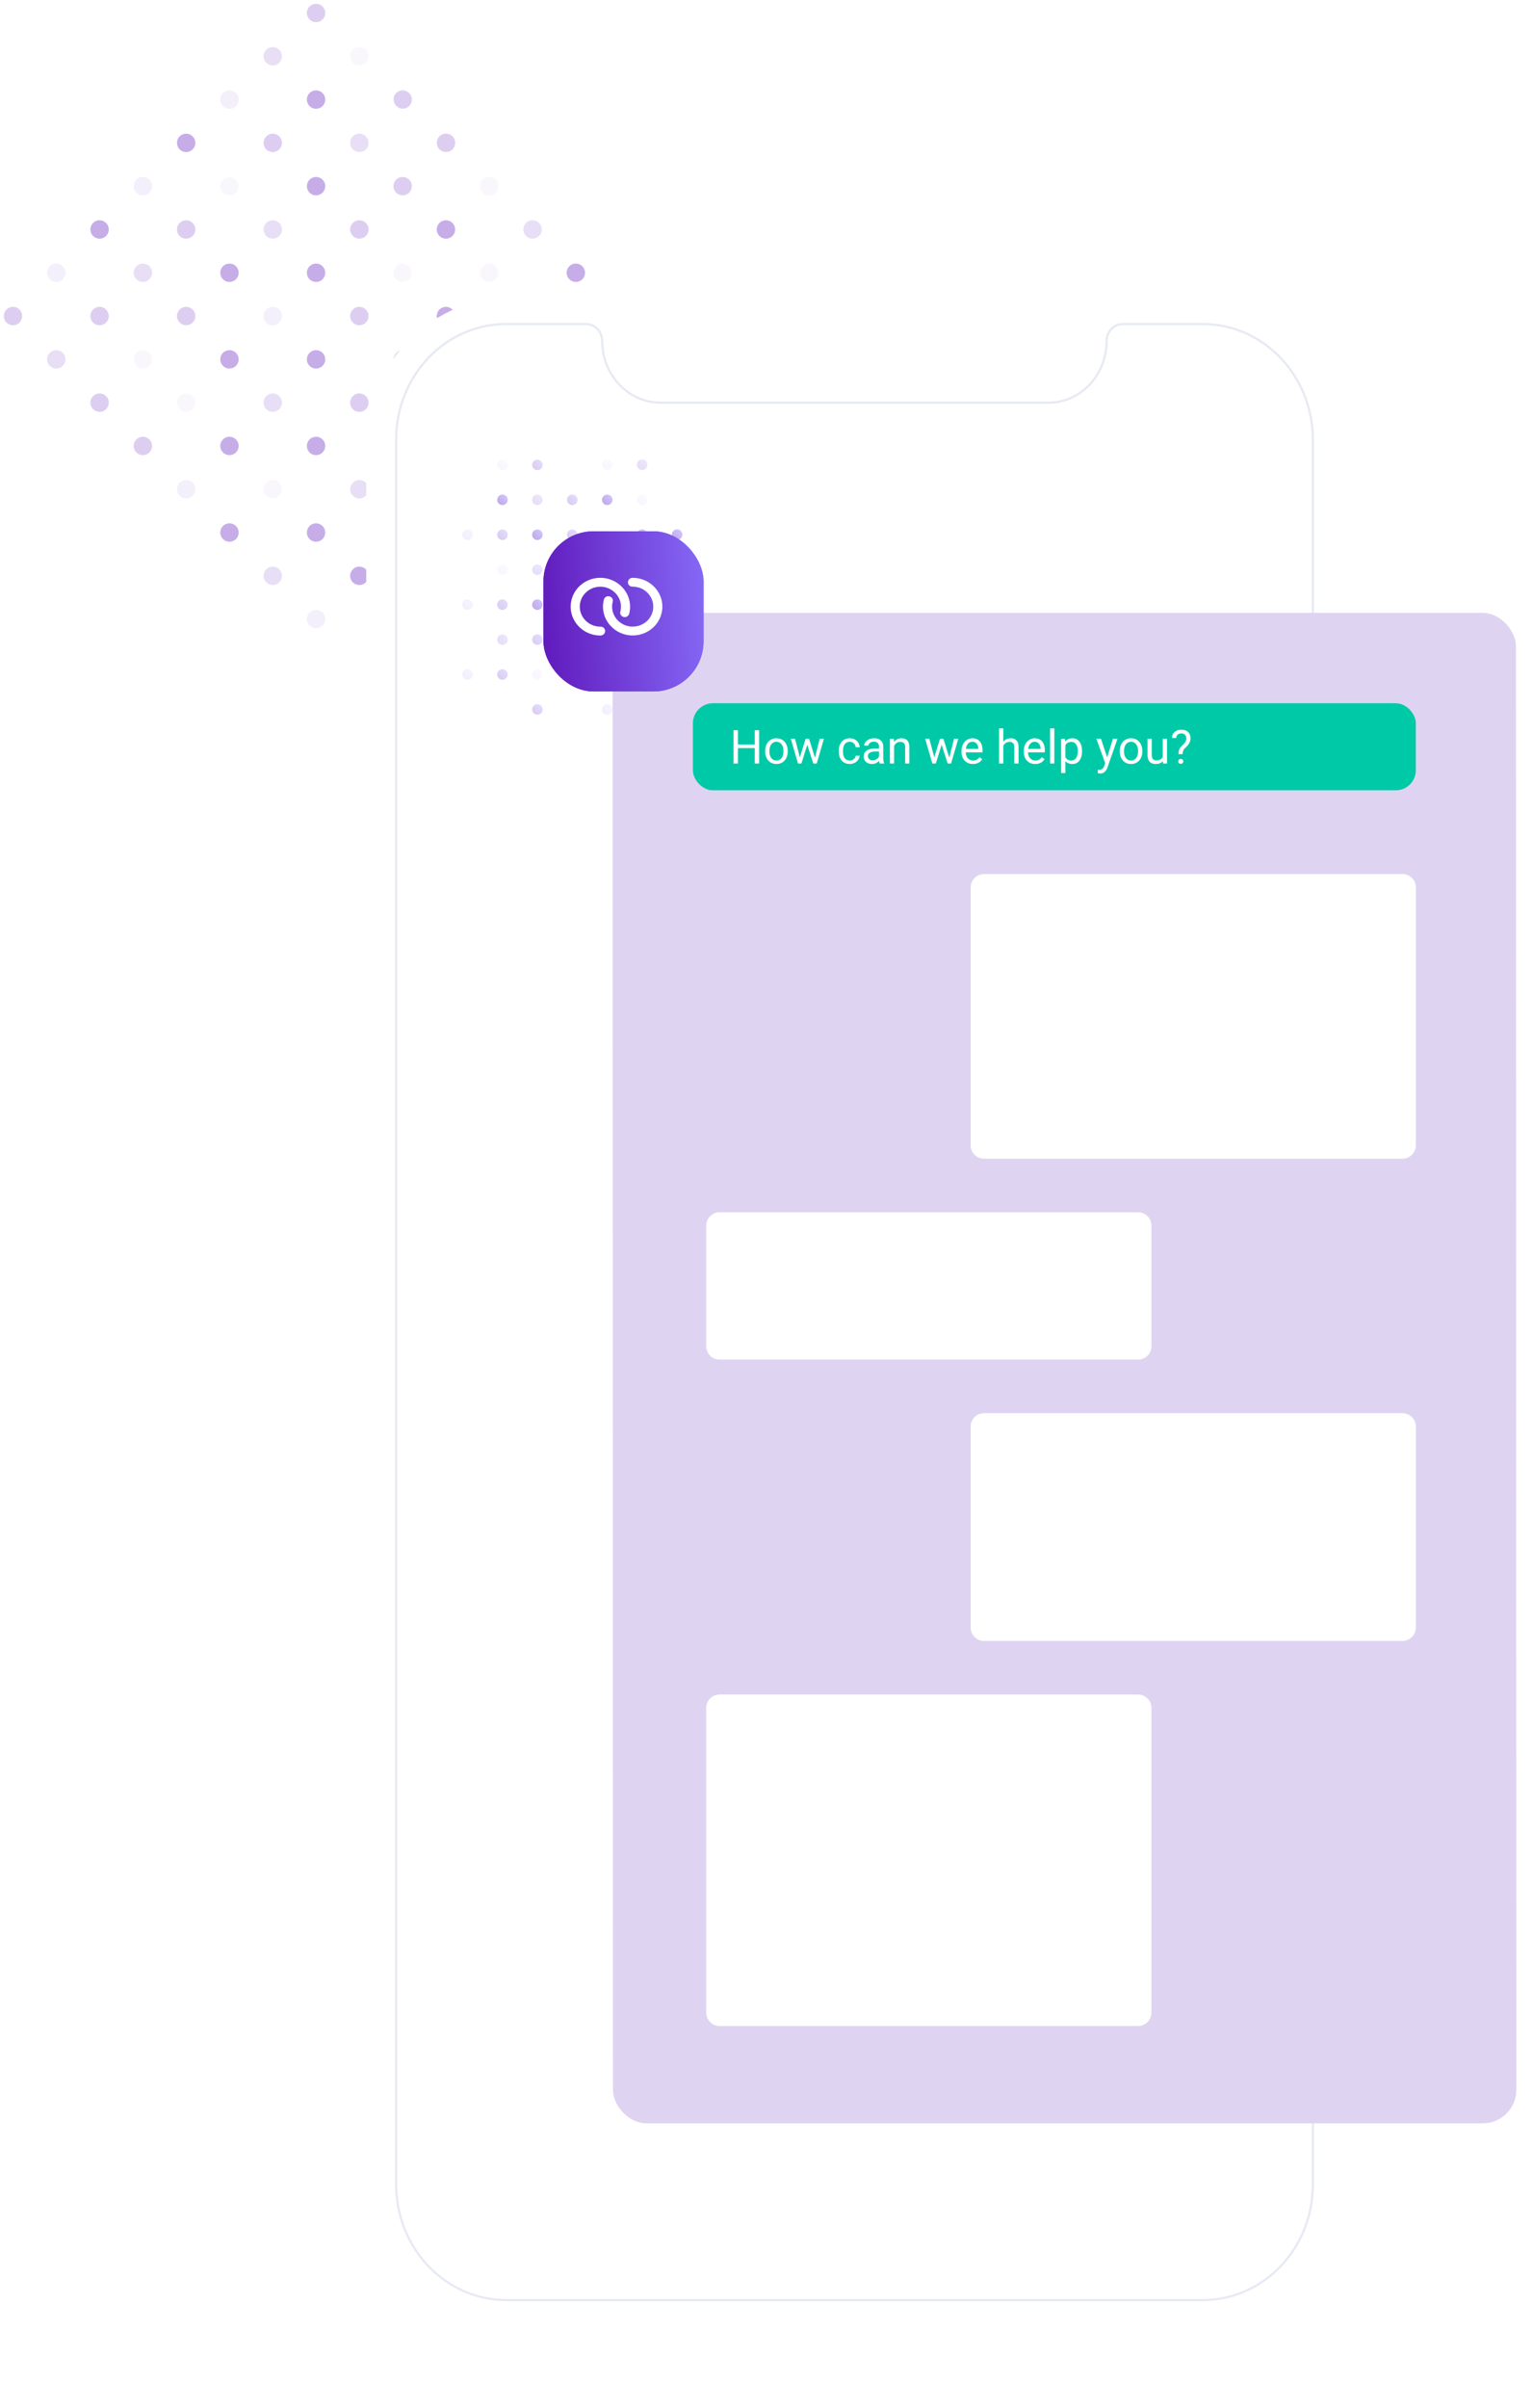 <?xml version="1.0" encoding="UTF-8"?> <svg xmlns="http://www.w3.org/2000/svg" width="458" height="719" fill="none"><g opacity=".8" fill="#611CBE"><path opacity=".452" d="M5.822 96.32a2.742 2.742 0 000-3.88 2.745 2.745 0 00-3.88 0 2.742 2.742 0 000 3.88 2.745 2.745 0 003.88 0z" fill-opacity=".6"></path><path opacity=".452" d="M18.756 83.39a2.742 2.742 0 000-3.878 2.745 2.745 0 00-3.88 0 2.742 2.742 0 000 3.879 2.745 2.745 0 003.88 0z" fill-opacity=".2"></path><path opacity=".452" d="M31.69 70.462a2.742 2.742 0 000-3.879 2.745 2.745 0 00-3.88 0 2.742 2.742 0 000 3.879 2.745 2.745 0 003.88 0z"></path><path opacity=".452" d="M44.625 57.533a2.742 2.742 0 000-3.879 2.745 2.745 0 00-3.88 0 2.742 2.742 0 000 3.88 2.745 2.745 0 003.88 0z" fill-opacity=".2"></path><path opacity=".452" d="M57.56 44.604a2.742 2.742 0 000-3.878 2.745 2.745 0 00-3.88 0 2.742 2.742 0 000 3.878 2.745 2.745 0 003.88 0z"></path><path opacity=".452" d="M70.495 31.676a2.742 2.742 0 000-3.879 2.745 2.745 0 00-3.88 0 2.742 2.742 0 000 3.879 2.745 2.745 0 003.88 0z" fill-opacity=".2"></path><path opacity=".452" d="M83.43 18.747a2.742 2.742 0 000-3.879 2.745 2.745 0 00-3.88 0 2.742 2.742 0 000 3.879 2.745 2.745 0 003.88 0z" fill-opacity=".4"></path><path opacity=".452" d="M96.365 5.818a2.742 2.742 0 000-3.878 2.745 2.745 0 00-3.88 0 2.742 2.742 0 000 3.878 2.745 2.745 0 003.88 0z" fill-opacity=".6"></path><path opacity=".452" d="M18.756 109.248a2.742 2.742 0 000-3.879 2.745 2.745 0 00-3.88 0 2.742 2.742 0 000 3.879 2.745 2.745 0 003.88 0z" fill-opacity=".4"></path><path opacity=".452" d="M31.69 96.32a2.742 2.742 0 000-3.88 2.745 2.745 0 00-3.88 0 2.742 2.742 0 000 3.88 2.745 2.745 0 003.88 0z" fill-opacity=".6"></path><path opacity=".452" d="M44.625 83.39a2.742 2.742 0 000-3.878 2.745 2.745 0 00-3.88 0 2.742 2.742 0 000 3.879 2.745 2.745 0 003.88 0z" fill-opacity=".4"></path><path opacity=".452" d="M57.56 70.462a2.742 2.742 0 000-3.879 2.745 2.745 0 00-3.88 0 2.742 2.742 0 000 3.879 2.745 2.745 0 003.88 0z" fill-opacity=".6"></path><path opacity=".452" d="M70.495 57.533a2.742 2.742 0 000-3.879 2.745 2.745 0 00-3.88 0 2.742 2.742 0 000 3.88 2.745 2.745 0 003.88 0z" fill-opacity=".1"></path><path opacity=".452" d="M83.43 44.604a2.742 2.742 0 000-3.878 2.745 2.745 0 00-3.88 0 2.742 2.742 0 000 3.878 2.745 2.745 0 003.88 0z" fill-opacity=".6"></path><path opacity=".452" d="M96.365 31.676a2.742 2.742 0 000-3.879 2.745 2.745 0 00-3.88 0 2.742 2.742 0 000 3.879 2.745 2.745 0 003.88 0z"></path><path opacity=".452" d="M109.299 18.747a2.74 2.74 0 000-3.879 2.744 2.744 0 00-3.88 0 2.744 2.744 0 003.88 3.879z" fill-opacity=".1"></path><path opacity=".452" d="M31.69 122.177a2.742 2.742 0 10-3.88-3.879 2.742 2.742 0 103.88 3.879z" fill-opacity=".6"></path><path opacity=".452" d="M44.625 109.248a2.742 2.742 0 000-3.879 2.742 2.742 0 100 3.879z" fill-opacity=".1"></path><path opacity=".452" d="M57.56 96.32a2.742 2.742 0 000-3.88 2.745 2.745 0 00-3.88 0 2.742 2.742 0 000 3.88 2.745 2.745 0 003.88 0z" fill-opacity=".6"></path><path opacity=".452" d="M70.495 83.39a2.742 2.742 0 000-3.878 2.745 2.745 0 00-3.88 0 2.742 2.742 0 000 3.879 2.745 2.745 0 003.88 0z"></path><path opacity=".452" d="M83.43 70.462a2.742 2.742 0 000-3.879 2.745 2.745 0 00-3.88 0 2.742 2.742 0 000 3.879 2.745 2.745 0 003.88 0z" fill-opacity=".4"></path><path opacity=".452" d="M96.365 57.533a2.742 2.742 0 000-3.879 2.745 2.745 0 00-3.88 0 2.742 2.742 0 000 3.88 2.745 2.745 0 003.88 0z"></path><path opacity=".452" d="M109.299 44.604a2.744 2.744 0 10-3.88 0 2.744 2.744 0 003.88 0z" fill-opacity=".4"></path><path opacity=".452" d="M122.234 31.676a2.74 2.74 0 000-3.879 2.744 2.744 0 00-3.88 0 2.744 2.744 0 003.88 3.879zM44.625 135.105a2.74 2.74 0 000-3.878 2.745 2.745 0 00-3.88 0 2.741 2.741 0 000 3.878 2.745 2.745 0 003.88 0z" fill-opacity=".6"></path><path opacity=".452" d="M57.56 122.177a2.742 2.742 0 000-3.879 2.745 2.745 0 00-3.88 0 2.742 2.742 0 000 3.879 2.745 2.745 0 003.88 0z" fill-opacity=".1"></path><path opacity=".452" d="M70.495 109.248a2.742 2.742 0 10-3.88-3.879 2.742 2.742 0 103.88 3.879z"></path><path opacity=".452" d="M83.43 96.32a2.742 2.742 0 000-3.88 2.745 2.745 0 00-3.88 0 2.742 2.742 0 000 3.88 2.745 2.745 0 003.88 0z" fill-opacity=".2"></path><path opacity=".452" d="M96.365 83.39a2.742 2.742 0 000-3.878 2.745 2.745 0 00-3.88 0 2.742 2.742 0 000 3.879 2.745 2.745 0 003.88 0z"></path><path opacity=".452" d="M109.299 70.462a2.744 2.744 0 10-3.88 0 2.744 2.744 0 003.88 0zM122.234 57.533a2.743 2.743 0 10-3.88-3.879 2.743 2.743 0 003.88 3.88zM135.169 44.604a2.743 2.743 0 10-3.88-3.878 2.743 2.743 0 003.88 3.878z" fill-opacity=".6"></path><path opacity=".452" d="M57.56 148.034a2.742 2.742 0 000-3.879 2.745 2.745 0 00-3.88 0 2.742 2.742 0 000 3.879 2.745 2.745 0 003.88 0z" fill-opacity=".2"></path><path opacity=".452" d="M70.495 135.105a2.741 2.741 0 000-3.878 2.745 2.745 0 00-3.88 0 2.741 2.741 0 000 3.878 2.745 2.745 0 003.88 0z"></path><path opacity=".452" d="M83.43 122.177a2.742 2.742 0 10-3.88-3.879 2.742 2.742 0 103.88 3.879z" fill-opacity=".4"></path><path opacity=".452" d="M96.365 109.248a2.742 2.742 0 000-3.879 2.745 2.745 0 00-3.88 0 2.742 2.742 0 000 3.879 2.745 2.745 0 003.88 0z"></path><path opacity=".452" d="M109.299 96.32a2.744 2.744 0 10-3.88 0 2.744 2.744 0 003.88 0z" fill-opacity=".6"></path><path opacity=".452" d="M122.234 83.39a2.743 2.743 0 10-3.881-3.878 2.743 2.743 0 103.881 3.879z" fill-opacity=".1"></path><path opacity=".452" d="M135.169 70.462a2.743 2.743 0 10-3.881-3.879 2.743 2.743 0 103.881 3.879z"></path><path opacity=".452" d="M148.104 57.533a2.743 2.743 0 10-3.88-3.879 2.743 2.743 0 003.88 3.88z" fill-opacity=".1"></path><path opacity=".452" d="M70.495 160.963a2.742 2.742 0 10-3.88-3.879 2.742 2.742 0 103.88 3.879z"></path><path opacity=".452" d="M83.43 148.034a2.742 2.742 0 10-3.88-3.879 2.742 2.742 0 103.88 3.879z" fill-opacity=".1"></path><path opacity=".452" d="M96.365 135.105a2.74 2.74 0 000-3.878 2.745 2.745 0 00-3.88 0 2.74 2.74 0 000 3.878 2.745 2.745 0 003.88 0z"></path><path opacity=".452" d="M109.299 122.177a2.744 2.744 0 10-3.88 0 2.744 2.744 0 003.88 0z" fill-opacity=".6"></path><path opacity=".452" d="M122.234 109.248a2.744 2.744 0 10-3.88 0 2.744 2.744 0 003.88 0z" fill-opacity=".4"></path><path opacity=".452" d="M135.169 96.32a2.743 2.743 0 10-3.881-3.88 2.743 2.743 0 103.881 3.88z"></path><path opacity=".452" d="M148.104 83.39a2.743 2.743 0 10-3.881-3.878 2.743 2.743 0 103.881 3.879z" fill-opacity=".1"></path><path opacity=".452" d="M161.038 70.462a2.744 2.744 0 10-3.88 0 2.744 2.744 0 003.88 0zM83.43 173.891a2.741 2.741 0 000-3.878 2.745 2.745 0 00-3.88 0 2.741 2.741 0 000 3.878 2.745 2.745 0 003.88 0z" fill-opacity=".4"></path><path opacity=".452" d="M96.365 160.963a2.742 2.742 0 000-3.879 2.745 2.745 0 00-3.88 0 2.742 2.742 0 000 3.879 2.745 2.745 0 003.88 0z"></path><path opacity=".452" d="M109.299 148.034a2.744 2.744 0 10-3.88 0 2.744 2.744 0 003.88 0z" fill-opacity=".4"></path><path opacity=".452" d="M122.234 135.105a2.742 2.742 0 000-3.878 2.746 2.746 0 00-3.881 0 2.742 2.742 0 000 3.878 2.746 2.746 0 003.881 0zM135.169 122.177a2.743 2.743 0 10-3.88-3.879 2.743 2.743 0 003.88 3.879z" fill-opacity=".6"></path><path opacity=".452" d="M148.104 109.248a2.743 2.743 0 10-3.88-3.879 2.743 2.743 0 003.88 3.879z"></path><path opacity=".452" d="M161.038 96.32a2.744 2.744 0 10-3.88 0 2.744 2.744 0 003.88 0z" fill-opacity=".2"></path><path opacity=".452" d="M173.973 83.39a2.744 2.744 0 10-3.88 0 2.744 2.744 0 003.88 0z"></path><path opacity=".452" d="M96.365 186.82a2.743 2.743 0 10-3.88-3.878 2.743 2.743 0 003.88 3.878z" fill-opacity=".2"></path><path opacity=".452" d="M109.299 173.891a2.74 2.74 0 000-3.878 2.744 2.744 0 00-3.88 0 2.74 2.74 0 000 3.878 2.744 2.744 0 003.88 0z"></path><path opacity=".452" d="M122.234 160.963a2.744 2.744 0 10-3.88 0 2.744 2.744 0 003.88 0z" fill-opacity=".6"></path><path opacity=".452" d="M135.169 148.034a2.743 2.743 0 10-3.88-3.879 2.743 2.743 0 003.88 3.879z" fill-opacity=".2"></path><path opacity=".452" d="M148.104 135.105a2.742 2.742 0 000-3.878 2.746 2.746 0 00-3.881 0 2.742 2.742 0 000 3.878 2.746 2.746 0 003.881 0zM161.038 122.177a2.744 2.744 0 10-3.88 0 2.744 2.744 0 003.88 0z" fill-opacity=".6"></path><path opacity=".452" d="M173.973 109.248a2.744 2.744 0 10-3.88 0 2.744 2.744 0 003.88 0z" fill-opacity=".1"></path><path opacity=".452" d="M186.908 96.32a2.744 2.744 0 10-3.88 0 2.744 2.744 0 003.88 0z" fill-opacity=".2"></path></g><g filter="url(#filter0_dd)"><path d="M360.778 80.603H149.37c-24.3 0-43.942 19.814-43.942 44.326v529.326c0 24.444 19.642 44.326 43.942 44.326h211.408c24.233 0 43.942-19.814 43.942-44.326V124.929c0-24.512-19.709-44.326-43.942-44.326z" fill="#fff"></path></g><path clip-rule="evenodd" d="M330.604 101.87v0c0-2.792 2.158-5.107 4.854-5.107h23.868c18.137 0 32.903 15.457 32.903 34.522v521.03c0 19.065-14.699 34.522-32.903 34.522H151.258c-18.136 0-32.902-15.457-32.902-34.522v-521.03c0-19.065 14.698-34.522 32.902-34.522h23.801c2.697 0 4.854 2.315 4.854 5.107v0c0 10.145 7.821 18.384 17.53 18.384h115.631c9.709.069 17.53-8.17 17.53-18.384z" stroke="#E7EAF3" stroke-width=".662"></path><g clip-path="url(#clip0)" opacity=".4"><path d="M141.236 201.423a1.565 1.565 0 10-3.13 0 1.565 1.565 0 003.13 0z" fill="url(#paint0_linear)" fill-opacity=".2"></path><path d="M141.236 180.556a1.565 1.565 0 10-3.13 0 1.565 1.565 0 003.13 0z" fill="url(#paint1_linear)" fill-opacity=".2"></path><path d="M141.236 159.688a1.565 1.565 0 10-3.13 0 1.565 1.565 0 003.13 0z" fill="url(#paint2_linear)" fill-opacity=".2"></path><path d="M151.674 201.423a1.565 1.565 0 10-3.13 0 1.565 1.565 0 003.13 0z" fill="url(#paint3_linear)" fill-opacity=".6"></path><path d="M151.674 190.99a1.565 1.565 0 10-3.13 0 1.565 1.565 0 003.13 0z" fill="url(#paint4_linear)" fill-opacity=".4"></path><path d="M151.674 180.556a1.565 1.565 0 10-3.13 0 1.565 1.565 0 003.13 0z" fill="url(#paint5_linear)" fill-opacity=".6"></path><path d="M151.674 170.122a1.565 1.565 0 10-3.13 0 1.565 1.565 0 003.13 0z" fill="url(#paint6_linear)" fill-opacity=".1"></path><path d="M151.674 159.688a1.565 1.565 0 10-3.13 0 1.565 1.565 0 003.13 0z" fill="url(#paint7_linear)" fill-opacity=".6"></path><path d="M151.674 149.255a1.565 1.565 0 10-3.13 0 1.565 1.565 0 003.13 0z" fill="url(#paint8_linear)"></path><path d="M151.674 138.821a1.565 1.565 0 10-3.13 0 1.565 1.565 0 003.13 0z" fill="url(#paint9_linear)" fill-opacity=".1"></path><path d="M162.112 211.857a1.565 1.565 0 10-3.13 0 1.565 1.565 0 003.13 0z" fill="url(#paint10_linear)" fill-opacity=".6"></path><path d="M162.112 201.423a1.565 1.565 0 10-3.13 0 1.565 1.565 0 003.13 0z" fill="url(#paint11_linear)" fill-opacity=".1"></path><path d="M162.112 190.99a1.565 1.565 0 10-3.13 0 1.565 1.565 0 003.13 0z" fill="url(#paint12_linear)" fill-opacity=".6"></path><path d="M162.112 180.556a1.565 1.565 0 10-3.13 0 1.565 1.565 0 003.13 0z" fill="url(#paint13_linear)"></path><path d="M162.112 170.122a1.565 1.565 0 10-3.13 0 1.565 1.565 0 003.13 0z" fill="url(#paint14_linear)" fill-opacity=".4"></path><path d="M162.112 159.688a1.565 1.565 0 10-3.13 0 1.565 1.565 0 003.13 0z" fill="url(#paint15_linear)"></path><path d="M162.112 149.255a1.565 1.565 0 10-3.13 0 1.565 1.565 0 003.13 0z" fill="url(#paint16_linear)" fill-opacity=".4"></path><path d="M162.112 138.821a1.565 1.565 0 10-3.13 0 1.565 1.565 0 003.13 0z" fill="url(#paint17_linear)" fill-opacity=".6"></path><path d="M172.55 201.423a1.565 1.565 0 10-3.13 0 1.565 1.565 0 003.13 0z" fill="url(#paint18_linear)" fill-opacity=".1"></path><path d="M172.55 190.99a1.565 1.565 0 10-3.13 0 1.565 1.565 0 003.13 0z" fill="url(#paint19_linear)"></path><path d="M172.55 180.556a1.565 1.565 0 10-3.13 0 1.565 1.565 0 003.13 0z" fill="url(#paint20_linear)" fill-opacity=".2"></path><path d="M172.55 170.122a1.565 1.565 0 10-3.13 0 1.565 1.565 0 003.13 0z" fill="url(#paint21_linear)"></path><path d="M172.55 159.688a1.565 1.565 0 10-3.13 0 1.565 1.565 0 003.13 0z" fill="url(#paint22_linear)" fill-opacity=".6"></path><path d="M172.55 149.255a1.565 1.565 0 10-3.13 0 1.565 1.565 0 003.13 0z" fill="url(#paint23_linear)" fill-opacity=".6"></path><path d="M182.988 211.857a1.565 1.565 0 10-3.13 0 1.565 1.565 0 003.13 0z" fill="url(#paint24_linear)" fill-opacity=".2"></path><path d="M182.988 201.423a1.566 1.566 0 10-3.131.001 1.566 1.566 0 003.131-.001z" fill="url(#paint25_linear)"></path><path d="M182.988 190.99a1.565 1.565 0 10-3.13 0 1.565 1.565 0 003.13 0z" fill="url(#paint26_linear)" fill-opacity=".4"></path><path d="M182.988 180.556a1.565 1.565 0 10-3.13 0 1.565 1.565 0 003.13 0z" fill="url(#paint27_linear)"></path><path d="M182.988 170.122a1.566 1.566 0 10-3.131.001 1.566 1.566 0 003.131-.001z" fill="url(#paint28_linear)" fill-opacity=".6"></path><path d="M182.988 159.688a1.566 1.566 0 10-3.131.001 1.566 1.566 0 003.131-.001z" fill="url(#paint29_linear)" fill-opacity=".1"></path><path d="M182.988 149.255a1.565 1.565 0 10-3.13 0 1.565 1.565 0 003.13 0z" fill="url(#paint30_linear)"></path><path d="M182.988 138.821a1.566 1.566 0 10-3.131.001 1.566 1.566 0 003.131-.001z" fill="url(#paint31_linear)" fill-opacity=".1"></path><path d="M193.426 211.857a1.565 1.565 0 10-3.13 0 1.565 1.565 0 003.13 0z" fill="url(#paint32_linear)"></path><path d="M193.426 201.423a1.566 1.566 0 10-3.131.001 1.566 1.566 0 003.131-.001z" fill="url(#paint33_linear)" fill-opacity=".1"></path><path d="M193.426 190.99a1.565 1.565 0 10-3.13 0 1.565 1.565 0 003.13 0z" fill="url(#paint34_linear)"></path><path d="M193.426 180.556a1.565 1.565 0 10-3.13 0 1.565 1.565 0 003.13 0z" fill="url(#paint35_linear)" fill-opacity=".6"></path><path d="M193.426 170.122a1.566 1.566 0 10-3.131.001 1.566 1.566 0 003.131-.001z" fill="url(#paint36_linear)" fill-opacity=".4"></path><path d="M193.426 159.688a1.566 1.566 0 10-3.131.001 1.566 1.566 0 003.131-.001z" fill="url(#paint37_linear)"></path><path d="M193.426 149.255a1.565 1.565 0 10-3.13 0 1.565 1.565 0 003.13 0z" fill="url(#paint38_linear)" fill-opacity=".1"></path><path d="M193.426 138.821a1.566 1.566 0 10-3.131.001 1.566 1.566 0 003.131-.001z" fill="url(#paint39_linear)" fill-opacity=".4"></path><path d="M203.864 201.423a1.566 1.566 0 10-3.131.001 1.566 1.566 0 003.131-.001z" fill="url(#paint40_linear)"></path><path d="M203.864 190.99a1.565 1.565 0 10-3.13 0 1.565 1.565 0 003.13 0z" fill="url(#paint41_linear)" fill-opacity=".4"></path><path d="M203.864 180.556a1.565 1.565 0 10-3.13 0 1.565 1.565 0 003.13 0z" fill="url(#paint42_linear)" fill-opacity=".6"></path><path d="M203.864 170.122a1.566 1.566 0 10-3.131.001 1.566 1.566 0 003.131-.001z" fill="url(#paint43_linear)" fill-opacity=".6"></path><path d="M203.864 159.688a1.566 1.566 0 10-3.131.001 1.566 1.566 0 003.131-.001z" fill="url(#paint44_linear)"></path></g><g filter="url(#filter1_d)"><rect width="269.889" height="451.045" rx="10" transform="translate(183.024 179.01) skewX(.013)" fill="#DED4F1"></rect></g><g filter="url(#filter2_d)"><rect x="160.362" y="156.648" width="47.835" height="47.835" rx="15" fill="url(#paint45_linear)"></rect><rect x="161.862" y="158.148" width="44.835" height="44.835" rx="13.5" stroke="url(#paint46_linear)" stroke-width="3"></rect></g><path fill-rule="evenodd" clip-rule="evenodd" d="M189.079 172.549h-.11a1.34 1.34 0 00-1.354 1.327v.032c0 .727.614 1.295 1.354 1.28h.063c3.386 0 6.173 2.717 6.141 6.003-.015 3.317-2.834 5.987-6.267 5.924-3.307-.063-6-2.702-6.031-5.908 0-.522.063-1.043.189-1.533.22-.837-.457-1.643-1.339-1.627-.614 0-1.149.411-1.307.995a8.711 8.711 0 00-.268 2.133c.016 4.771 4.079 8.641 8.992 8.578 4.866-.063 8.787-3.933 8.74-8.689-.032-4.66-3.984-8.483-8.803-8.515z" fill="#fff"></path><path fill-rule="evenodd" clip-rule="evenodd" d="M179.426 187.131h-.063c-3.386 0-6.173-2.717-6.141-6.003.015-3.318 2.834-5.988 6.267-5.924 3.307.063 6 2.701 6.031 5.908 0 .521-.063 1.043-.189 1.532-.22.838.457 1.643 1.339 1.628.614 0 1.149-.411 1.307-.996a8.703 8.703 0 00.267-2.132c-.031-4.787-4.094-8.658-9.007-8.594-4.866.063-8.771 3.933-8.74 8.688.048 4.692 3.984 8.515 8.819 8.531h.11c.756 0 1.354-.6 1.354-1.327v-.031c0-.711-.614-1.28-1.354-1.28z" fill="#fff"></path><path d="M290 265c0-2.209 1.8-4 4.009-4h124.982a4.008 4.008 0 014.009 4v77a4 4 0 01-4 4H294a4 4 0 01-4-4v-77zM290 426c0-2.209 1.8-4 4.009-4h124.982a4.008 4.008 0 014.009 4v60a4 4 0 01-4 4H294a4 4 0 01-4-4v-60zM211 366c0-2.209 1.8-4 4.009-4h124.982a4.008 4.008 0 014.009 4v36a4 4 0 01-4 4H215a4 4 0 01-4-4v-36zM211 510c0-2.209 1.8-4 4.009-4h124.982a4.008 4.008 0 014.009 4v91a4 4 0 01-4 4H215a4 4 0 01-4-4v-91z" fill="#fff"></path><rect x="207" y="210" width="216" height="26" rx="6" fill="#00C9A7"></rect><path d="M226.805 228h-1.32v-4.601h-5.017V228h-1.313v-9.953h1.313v4.279h5.017v-4.279h1.32V228zm1.798-3.767c0-.724.141-1.376.423-1.955a3.226 3.226 0 011.19-1.34c.51-.314 1.091-.471 1.743-.471 1.007 0 1.821.348 2.44 1.046.625.697.937 1.624.937 2.782v.089c0 .72-.139 1.367-.417 1.941a3.11 3.11 0 01-1.183 1.333c-.51.319-1.098.479-1.763.479-1.003 0-1.816-.349-2.441-1.046-.62-.697-.929-1.62-.929-2.769v-.089zm1.271.151c0 .82.189 1.479.567 1.975.383.497.894.745 1.532.745.642 0 1.153-.25 1.531-.751.378-.506.567-1.213.567-2.12 0-.811-.193-1.467-.581-1.968-.383-.506-.893-.759-1.531-.759-.624 0-1.128.248-1.511.745s-.574 1.208-.574 2.133zm13.597 1.873l1.422-5.653h1.264L244.004 228h-1.025l-1.798-5.605-1.75 5.605h-1.026l-2.146-7.396h1.258l1.456 5.537 1.722-5.537h1.019l1.757 5.653zm10.418.847c.451 0 .845-.136 1.182-.41.338-.273.524-.615.561-1.025h1.196a2.294 2.294 0 01-.437 1.21 2.876 2.876 0 01-1.08.916 3.087 3.087 0 01-1.422.342c-1.007 0-1.81-.335-2.407-1.005-.592-.675-.888-1.595-.888-2.762v-.212c0-.72.132-1.36.396-1.921.265-.56.643-.995 1.135-1.305.497-.31 1.082-.465 1.757-.465.829 0 1.517.248 2.064.745.552.497.846 1.142.882 1.934h-1.196c-.037-.478-.219-.87-.547-1.175-.324-.31-.725-.465-1.203-.465-.643 0-1.142.232-1.497.697-.351.46-.527 1.128-.527 2.003v.239c0 .853.176 1.509.527 1.969.351.46.852.69 1.504.69zm8.927.896c-.073-.146-.132-.406-.177-.779-.588.61-1.29.916-2.106.916-.729 0-1.328-.205-1.798-.616a2.016 2.016 0 01-.697-1.572c0-.77.292-1.367.875-1.791.588-.428 1.413-.642 2.475-.642h1.23v-.581c0-.442-.132-.793-.396-1.053-.265-.264-.654-.397-1.169-.397-.451 0-.83.114-1.135.342-.305.228-.458.504-.458.827h-1.272c0-.369.13-.724.39-1.066.264-.346.62-.62 1.067-.82a3.6 3.6 0 011.483-.301c.852 0 1.52.214 2.003.642.483.424.734 1.01.752 1.757v3.405c0 .679.086 1.219.26 1.62V228h-1.327zm-2.098-.964c.396 0 .772-.102 1.128-.307.355-.206.613-.472.772-.8v-1.518h-.991c-1.55 0-2.324.454-2.324 1.36 0 .397.132.707.396.93.265.223.604.335 1.019.335zm6.344-6.432l.041.929c.565-.711 1.303-1.066 2.214-1.066 1.564 0 2.352.882 2.366 2.645V228h-1.265v-4.895c-.005-.533-.128-.927-.369-1.182-.237-.255-.609-.383-1.114-.383-.411 0-.771.109-1.081.328a2.237 2.237 0 00-.724.861V228h-1.265v-7.396h1.197zm16.549 5.653l1.422-5.653h1.265L284.145 228h-1.026l-1.798-5.605-1.75 5.605h-1.025l-2.147-7.396h1.258l1.456 5.537 1.723-5.537h1.018l1.757 5.653zm7.048 1.88c-1.002 0-1.818-.328-2.447-.985-.629-.66-.943-1.542-.943-2.645v-.233c0-.733.139-1.387.417-1.962a3.286 3.286 0 011.175-1.353 2.96 2.96 0 011.641-.492c.962 0 1.709.317 2.242.95.533.633.8 1.54.8 2.721v.526h-5.011c.018.729.23 1.319.636 1.771.41.446.93.669 1.559.669.446 0 .824-.091 1.134-.273.31-.182.581-.424.814-.725l.772.602c-.62.952-1.549 1.429-2.789 1.429zm-.157-6.631c-.51 0-.939.187-1.285.56-.347.37-.561.889-.643 1.559h3.705v-.096c-.036-.642-.209-1.139-.519-1.49-.31-.355-.729-.533-1.258-.533zm9.249-.007c.561-.688 1.29-1.032 2.187-1.032 1.564 0 2.352.882 2.366 2.645V228h-1.265v-4.895c-.004-.533-.128-.927-.369-1.182-.237-.255-.608-.383-1.114-.383-.41 0-.771.109-1.08.328a2.23 2.23 0 00-.725.861V228h-1.265v-10.5h1.265v3.999zm9.516 6.638c-1.003 0-1.819-.328-2.448-.985-.629-.66-.943-1.542-.943-2.645v-.233c0-.733.139-1.387.417-1.962a3.288 3.288 0 011.176-1.353 2.957 2.957 0 011.64-.492c.962 0 1.709.317 2.243.95.533.633.799 1.54.799 2.721v.526h-5.01c.018.729.23 1.319.635 1.771.411.446.93.669 1.559.669.447 0 .825-.091 1.135-.273.31-.182.581-.424.813-.725l.773.602c-.62.952-1.55 1.429-2.789 1.429zm-.158-6.631c-.51 0-.938.187-1.285.56-.346.37-.56.889-.642 1.559h3.705v-.096c-.037-.642-.21-1.139-.52-1.49-.31-.355-.729-.533-1.258-.533zm5.886 6.494h-1.265v-10.5h1.265V228zm8.278-3.616c0 1.125-.257 2.032-.772 2.72-.515.689-1.212 1.033-2.092 1.033-.898 0-1.604-.285-2.119-.855v3.562h-1.265v-10.24h1.156l.061.82c.515-.638 1.231-.957 2.147-.957.888 0 1.59.335 2.105 1.005.52.67.779 1.602.779 2.796v.116zm-1.264-.144c0-.834-.178-1.492-.533-1.975-.356-.483-.844-.725-1.463-.725-.766 0-1.34.34-1.723 1.019v3.534c.378.674.957 1.011 1.736 1.011.606 0 1.087-.239 1.443-.717.36-.483.54-1.199.54-2.147zm8.77 1.907l1.723-5.543h1.353l-2.973 8.538c-.46 1.23-1.192 1.845-2.194 1.845l-.24-.02-.471-.089v-1.025l.341.027c.429 0 .761-.087.998-.26.242-.173.44-.49.595-.95l.28-.752-2.638-7.314h1.381l1.845 5.543zm3.767-1.914c0-.724.141-1.376.424-1.955.287-.578.683-1.025 1.189-1.34.511-.314 1.092-.471 1.743-.471 1.008 0 1.821.348 2.441 1.046.624.697.936 1.624.936 2.782v.089c0 .72-.139 1.367-.417 1.941a3.109 3.109 0 01-1.182 1.333c-.511.319-1.099.479-1.764.479-1.003 0-1.816-.349-2.44-1.046-.62-.697-.93-1.62-.93-2.769v-.089zm1.271.151c0 .82.19 1.479.568 1.975.383.497.893.745 1.531.745.643 0 1.153-.25 1.531-.751.379-.506.568-1.213.568-2.12 0-.811-.194-1.467-.581-1.968-.383-.506-.894-.759-1.532-.759-.624 0-1.128.248-1.51.745-.383.497-.575 1.208-.575 2.133zm11.615 2.885c-.493.578-1.215.868-2.167.868-.789 0-1.39-.228-1.805-.684-.41-.46-.618-1.139-.622-2.037v-4.812h1.265v4.778c0 1.121.455 1.681 1.367 1.681.966 0 1.608-.36 1.927-1.08v-5.379h1.265V228h-1.203l-.027-.731zm4.641-2.072c.009-.542.071-.97.185-1.285.114-.314.346-.663.697-1.046l.896-.923c.382-.433.574-.897.574-1.394 0-.479-.126-.852-.376-1.121-.251-.274-.615-.41-1.094-.41-.465 0-.838.123-1.121.369-.283.246-.424.576-.424.991h-1.264c.009-.738.271-1.333.786-1.784.519-.456 1.194-.684 2.023-.684.861 0 1.531.233 2.01.697.483.461.724 1.094.724 1.901 0 .797-.369 1.583-1.107 2.358l-.745.738c-.333.37-.499.901-.499 1.593h-1.265zm-.054 2.167c0-.205.061-.376.184-.512.128-.142.315-.212.561-.212.246 0 .433.07.56.212a.718.718 0 01.192.512.722.722 0 01-.192.513c-.127.132-.314.198-.56.198-.246 0-.433-.066-.561-.198a.739.739 0 01-.184-.513z" fill="#fff"></path><defs><linearGradient id="paint0_linear" x1="138.105" y1="202.988" x2="141.235" y2="199.857" gradientUnits="userSpaceOnUse"><stop stop-color="#611CBE"></stop><stop offset="1" stop-color="#8B75FF"></stop></linearGradient><linearGradient id="paint1_linear" x1="138.105" y1="182.121" x2="141.235" y2="178.989" gradientUnits="userSpaceOnUse"><stop stop-color="#611CBE"></stop><stop offset="1" stop-color="#8B75FF"></stop></linearGradient><linearGradient id="paint2_linear" x1="138.105" y1="161.253" x2="141.235" y2="158.122" gradientUnits="userSpaceOnUse"><stop stop-color="#611CBE"></stop><stop offset="1" stop-color="#8B75FF"></stop></linearGradient><linearGradient id="paint3_linear" x1="148.543" y1="202.988" x2="151.673" y2="199.857" gradientUnits="userSpaceOnUse"><stop stop-color="#611CBE"></stop><stop offset="1" stop-color="#8B75FF"></stop></linearGradient><linearGradient id="paint4_linear" x1="148.543" y1="192.555" x2="151.673" y2="189.423" gradientUnits="userSpaceOnUse"><stop stop-color="#611CBE"></stop><stop offset="1" stop-color="#8B75FF"></stop></linearGradient><linearGradient id="paint5_linear" x1="148.543" y1="182.121" x2="151.673" y2="178.989" gradientUnits="userSpaceOnUse"><stop stop-color="#611CBE"></stop><stop offset="1" stop-color="#8B75FF"></stop></linearGradient><linearGradient id="paint6_linear" x1="148.543" y1="171.687" x2="151.673" y2="168.556" gradientUnits="userSpaceOnUse"><stop stop-color="#611CBE"></stop><stop offset="1" stop-color="#8B75FF"></stop></linearGradient><linearGradient id="paint7_linear" x1="148.543" y1="161.253" x2="151.673" y2="158.122" gradientUnits="userSpaceOnUse"><stop stop-color="#611CBE"></stop><stop offset="1" stop-color="#8B75FF"></stop></linearGradient><linearGradient id="paint8_linear" x1="148.543" y1="150.82" x2="151.673" y2="147.688" gradientUnits="userSpaceOnUse"><stop stop-color="#611CBE"></stop><stop offset="1" stop-color="#8B75FF"></stop></linearGradient><linearGradient id="paint9_linear" x1="148.543" y1="140.386" x2="151.673" y2="137.255" gradientUnits="userSpaceOnUse"><stop stop-color="#611CBE"></stop><stop offset="1" stop-color="#8B75FF"></stop></linearGradient><linearGradient id="paint10_linear" x1="158.981" y1="213.422" x2="162.111" y2="210.29" gradientUnits="userSpaceOnUse"><stop stop-color="#611CBE"></stop><stop offset="1" stop-color="#8B75FF"></stop></linearGradient><linearGradient id="paint11_linear" x1="158.981" y1="202.988" x2="162.111" y2="199.857" gradientUnits="userSpaceOnUse"><stop stop-color="#611CBE"></stop><stop offset="1" stop-color="#8B75FF"></stop></linearGradient><linearGradient id="paint12_linear" x1="158.981" y1="192.555" x2="162.111" y2="189.423" gradientUnits="userSpaceOnUse"><stop stop-color="#611CBE"></stop><stop offset="1" stop-color="#8B75FF"></stop></linearGradient><linearGradient id="paint13_linear" x1="158.981" y1="182.121" x2="162.111" y2="178.989" gradientUnits="userSpaceOnUse"><stop stop-color="#611CBE"></stop><stop offset="1" stop-color="#8B75FF"></stop></linearGradient><linearGradient id="paint14_linear" x1="158.981" y1="171.687" x2="162.111" y2="168.556" gradientUnits="userSpaceOnUse"><stop stop-color="#611CBE"></stop><stop offset="1" stop-color="#8B75FF"></stop></linearGradient><linearGradient id="paint15_linear" x1="158.981" y1="161.253" x2="162.111" y2="158.122" gradientUnits="userSpaceOnUse"><stop stop-color="#611CBE"></stop><stop offset="1" stop-color="#8B75FF"></stop></linearGradient><linearGradient id="paint16_linear" x1="158.981" y1="150.82" x2="162.111" y2="147.688" gradientUnits="userSpaceOnUse"><stop stop-color="#611CBE"></stop><stop offset="1" stop-color="#8B75FF"></stop></linearGradient><linearGradient id="paint17_linear" x1="158.981" y1="140.386" x2="162.111" y2="137.255" gradientUnits="userSpaceOnUse"><stop stop-color="#611CBE"></stop><stop offset="1" stop-color="#8B75FF"></stop></linearGradient><linearGradient id="paint18_linear" x1="169.419" y1="202.988" x2="172.549" y2="199.857" gradientUnits="userSpaceOnUse"><stop stop-color="#611CBE"></stop><stop offset="1" stop-color="#8B75FF"></stop></linearGradient><linearGradient id="paint19_linear" x1="169.419" y1="192.555" x2="172.549" y2="189.423" gradientUnits="userSpaceOnUse"><stop stop-color="#611CBE"></stop><stop offset="1" stop-color="#8B75FF"></stop></linearGradient><linearGradient id="paint20_linear" x1="169.419" y1="182.121" x2="172.549" y2="178.989" gradientUnits="userSpaceOnUse"><stop stop-color="#611CBE"></stop><stop offset="1" stop-color="#8B75FF"></stop></linearGradient><linearGradient id="paint21_linear" x1="169.419" y1="171.687" x2="172.549" y2="168.556" gradientUnits="userSpaceOnUse"><stop stop-color="#611CBE"></stop><stop offset="1" stop-color="#8B75FF"></stop></linearGradient><linearGradient id="paint22_linear" x1="169.419" y1="161.253" x2="172.549" y2="158.122" gradientUnits="userSpaceOnUse"><stop stop-color="#611CBE"></stop><stop offset="1" stop-color="#8B75FF"></stop></linearGradient><linearGradient id="paint23_linear" x1="169.419" y1="150.82" x2="172.549" y2="147.688" gradientUnits="userSpaceOnUse"><stop stop-color="#611CBE"></stop><stop offset="1" stop-color="#8B75FF"></stop></linearGradient><linearGradient id="paint24_linear" x1="179.856" y1="213.422" x2="182.987" y2="210.29" gradientUnits="userSpaceOnUse"><stop stop-color="#611CBE"></stop><stop offset="1" stop-color="#8B75FF"></stop></linearGradient><linearGradient id="paint25_linear" x1="179.856" y1="202.988" x2="182.987" y2="199.857" gradientUnits="userSpaceOnUse"><stop stop-color="#611CBE"></stop><stop offset="1" stop-color="#8B75FF"></stop></linearGradient><linearGradient id="paint26_linear" x1="179.856" y1="192.555" x2="182.987" y2="189.423" gradientUnits="userSpaceOnUse"><stop stop-color="#611CBE"></stop><stop offset="1" stop-color="#8B75FF"></stop></linearGradient><linearGradient id="paint27_linear" x1="179.856" y1="182.121" x2="182.987" y2="178.989" gradientUnits="userSpaceOnUse"><stop stop-color="#611CBE"></stop><stop offset="1" stop-color="#8B75FF"></stop></linearGradient><linearGradient id="paint28_linear" x1="179.856" y1="171.687" x2="182.987" y2="168.556" gradientUnits="userSpaceOnUse"><stop stop-color="#611CBE"></stop><stop offset="1" stop-color="#8B75FF"></stop></linearGradient><linearGradient id="paint29_linear" x1="179.856" y1="161.253" x2="182.987" y2="158.122" gradientUnits="userSpaceOnUse"><stop stop-color="#611CBE"></stop><stop offset="1" stop-color="#8B75FF"></stop></linearGradient><linearGradient id="paint30_linear" x1="179.856" y1="150.82" x2="182.987" y2="147.688" gradientUnits="userSpaceOnUse"><stop stop-color="#611CBE"></stop><stop offset="1" stop-color="#8B75FF"></stop></linearGradient><linearGradient id="paint31_linear" x1="179.856" y1="140.386" x2="182.987" y2="137.255" gradientUnits="userSpaceOnUse"><stop stop-color="#611CBE"></stop><stop offset="1" stop-color="#8B75FF"></stop></linearGradient><linearGradient id="paint32_linear" x1="190.294" y1="213.422" x2="193.425" y2="210.291" gradientUnits="userSpaceOnUse"><stop stop-color="#611CBE"></stop><stop offset="1" stop-color="#8B75FF"></stop></linearGradient><linearGradient id="paint33_linear" x1="190.294" y1="202.988" x2="193.425" y2="199.857" gradientUnits="userSpaceOnUse"><stop stop-color="#611CBE"></stop><stop offset="1" stop-color="#8B75FF"></stop></linearGradient><linearGradient id="paint34_linear" x1="190.294" y1="192.555" x2="193.425" y2="189.423" gradientUnits="userSpaceOnUse"><stop stop-color="#611CBE"></stop><stop offset="1" stop-color="#8B75FF"></stop></linearGradient><linearGradient id="paint35_linear" x1="190.294" y1="182.121" x2="193.425" y2="178.989" gradientUnits="userSpaceOnUse"><stop stop-color="#611CBE"></stop><stop offset="1" stop-color="#8B75FF"></stop></linearGradient><linearGradient id="paint36_linear" x1="190.294" y1="171.687" x2="193.425" y2="168.556" gradientUnits="userSpaceOnUse"><stop stop-color="#611CBE"></stop><stop offset="1" stop-color="#8B75FF"></stop></linearGradient><linearGradient id="paint37_linear" x1="190.294" y1="161.253" x2="193.425" y2="158.122" gradientUnits="userSpaceOnUse"><stop stop-color="#611CBE"></stop><stop offset="1" stop-color="#8B75FF"></stop></linearGradient><linearGradient id="paint38_linear" x1="190.294" y1="150.82" x2="193.425" y2="147.688" gradientUnits="userSpaceOnUse"><stop stop-color="#611CBE"></stop><stop offset="1" stop-color="#8B75FF"></stop></linearGradient><linearGradient id="paint39_linear" x1="190.294" y1="140.386" x2="193.425" y2="137.255" gradientUnits="userSpaceOnUse"><stop stop-color="#611CBE"></stop><stop offset="1" stop-color="#8B75FF"></stop></linearGradient><linearGradient id="paint40_linear" x1="200.732" y1="202.988" x2="203.863" y2="199.857" gradientUnits="userSpaceOnUse"><stop stop-color="#611CBE"></stop><stop offset="1" stop-color="#8B75FF"></stop></linearGradient><linearGradient id="paint41_linear" x1="200.732" y1="192.555" x2="203.863" y2="189.423" gradientUnits="userSpaceOnUse"><stop stop-color="#611CBE"></stop><stop offset="1" stop-color="#8B75FF"></stop></linearGradient><linearGradient id="paint42_linear" x1="200.732" y1="182.121" x2="203.863" y2="178.989" gradientUnits="userSpaceOnUse"><stop stop-color="#611CBE"></stop><stop offset="1" stop-color="#8B75FF"></stop></linearGradient><linearGradient id="paint43_linear" x1="200.732" y1="171.687" x2="203.863" y2="168.556" gradientUnits="userSpaceOnUse"><stop stop-color="#611CBE"></stop><stop offset="1" stop-color="#8B75FF"></stop></linearGradient><linearGradient id="paint44_linear" x1="200.732" y1="161.253" x2="203.863" y2="158.122" gradientUnits="userSpaceOnUse"><stop stop-color="#611CBE"></stop><stop offset="1" stop-color="#8B75FF"></stop></linearGradient><linearGradient id="paint45_linear" x1="160.977" y1="187.599" x2="217.848" y2="183.111" gradientUnits="userSpaceOnUse"><stop stop-color="#611CBE"></stop><stop offset="1" stop-color="#8B75FF"></stop></linearGradient><linearGradient id="paint46_linear" x1="160.977" y1="187.599" x2="217.848" y2="183.111" gradientUnits="userSpaceOnUse"><stop stop-color="#611CBE"></stop><stop offset="1" stop-color="#8B75FF"></stop></linearGradient><filter id="filter0_dd" x="93.428" y="68.603" width="331.293" height="649.978" filterUnits="userSpaceOnUse" color-interpolation-filters="sRGB"><feFlood flood-opacity="0" result="BackgroundImageFix"></feFlood><feColorMatrix in="SourceAlpha" values="0 0 0 0 0 0 0 0 0 0 0 0 0 0 0 0 0 0 127 0"></feColorMatrix><feOffset dx="4" dy="4"></feOffset><feGaussianBlur stdDeviation="8"></feGaussianBlur><feColorMatrix values="0 0 0 0 0 0 0 0 0 0 0 0 0 0 0 0 0 0 0.15 0"></feColorMatrix><feBlend in2="BackgroundImageFix" result="effect1_dropShadow"></feBlend><feColorMatrix in="SourceAlpha" values="0 0 0 0 0 0 0 0 0 0 0 0 0 0 0 0 0 0 127 0"></feColorMatrix><feOffset dy="4"></feOffset><feGaussianBlur stdDeviation="2"></feGaussianBlur><feColorMatrix values="0 0 0 0 0 0 0 0 0 0 0 0 0 0 0 0 0 0 0.25 0"></feColorMatrix><feBlend in2="effect1_dropShadow" result="effect2_dropShadow"></feBlend><feBlend in="SourceGraphic" in2="effect2_dropShadow" result="shape"></feBlend></filter><filter id="filter1_d" x="179.03" y="178.923" width="278.132" height="459.127" filterUnits="userSpaceOnUse" color-interpolation-filters="sRGB"><feFlood flood-opacity="0" result="BackgroundImageFix"></feFlood><feColorMatrix in="SourceAlpha" values="0 0 0 0 0 0 0 0 0 0 0 0 0 0 0 0 0 0 127 0"></feColorMatrix><feOffset dy="4"></feOffset><feGaussianBlur stdDeviation="2"></feGaussianBlur><feColorMatrix values="0 0 0 0 0 0 0 0 0 0 0 0 0 0 0 0 0 0 0.25 0"></feColorMatrix><feBlend in2="BackgroundImageFix" result="effect1_dropShadow"></feBlend><feBlend in="SourceGraphic" in2="effect1_dropShadow" result="shape"></feBlend></filter><filter id="filter2_d" x="158.362" y="154.648" width="55.835" height="55.835" filterUnits="userSpaceOnUse" color-interpolation-filters="sRGB"><feFlood flood-opacity="0" result="BackgroundImageFix"></feFlood><feColorMatrix in="SourceAlpha" values="0 0 0 0 0 0 0 0 0 0 0 0 0 0 0 0 0 0 127 0"></feColorMatrix><feOffset dx="2" dy="2"></feOffset><feGaussianBlur stdDeviation="2"></feGaussianBlur><feColorMatrix values="0 0 0 0 0 0 0 0 0 0 0 0 0 0 0 0 0 0 0.15 0"></feColorMatrix><feBlend in2="BackgroundImageFix" result="effect1_dropShadow"></feBlend><feBlend in="SourceGraphic" in2="effect1_dropShadow" result="shape"></feBlend></filter><clipPath id="clip0"><path fill="#fff" d="M132.566 137.256h76.924v76.278h-76.924z"></path></clipPath></defs></svg> 